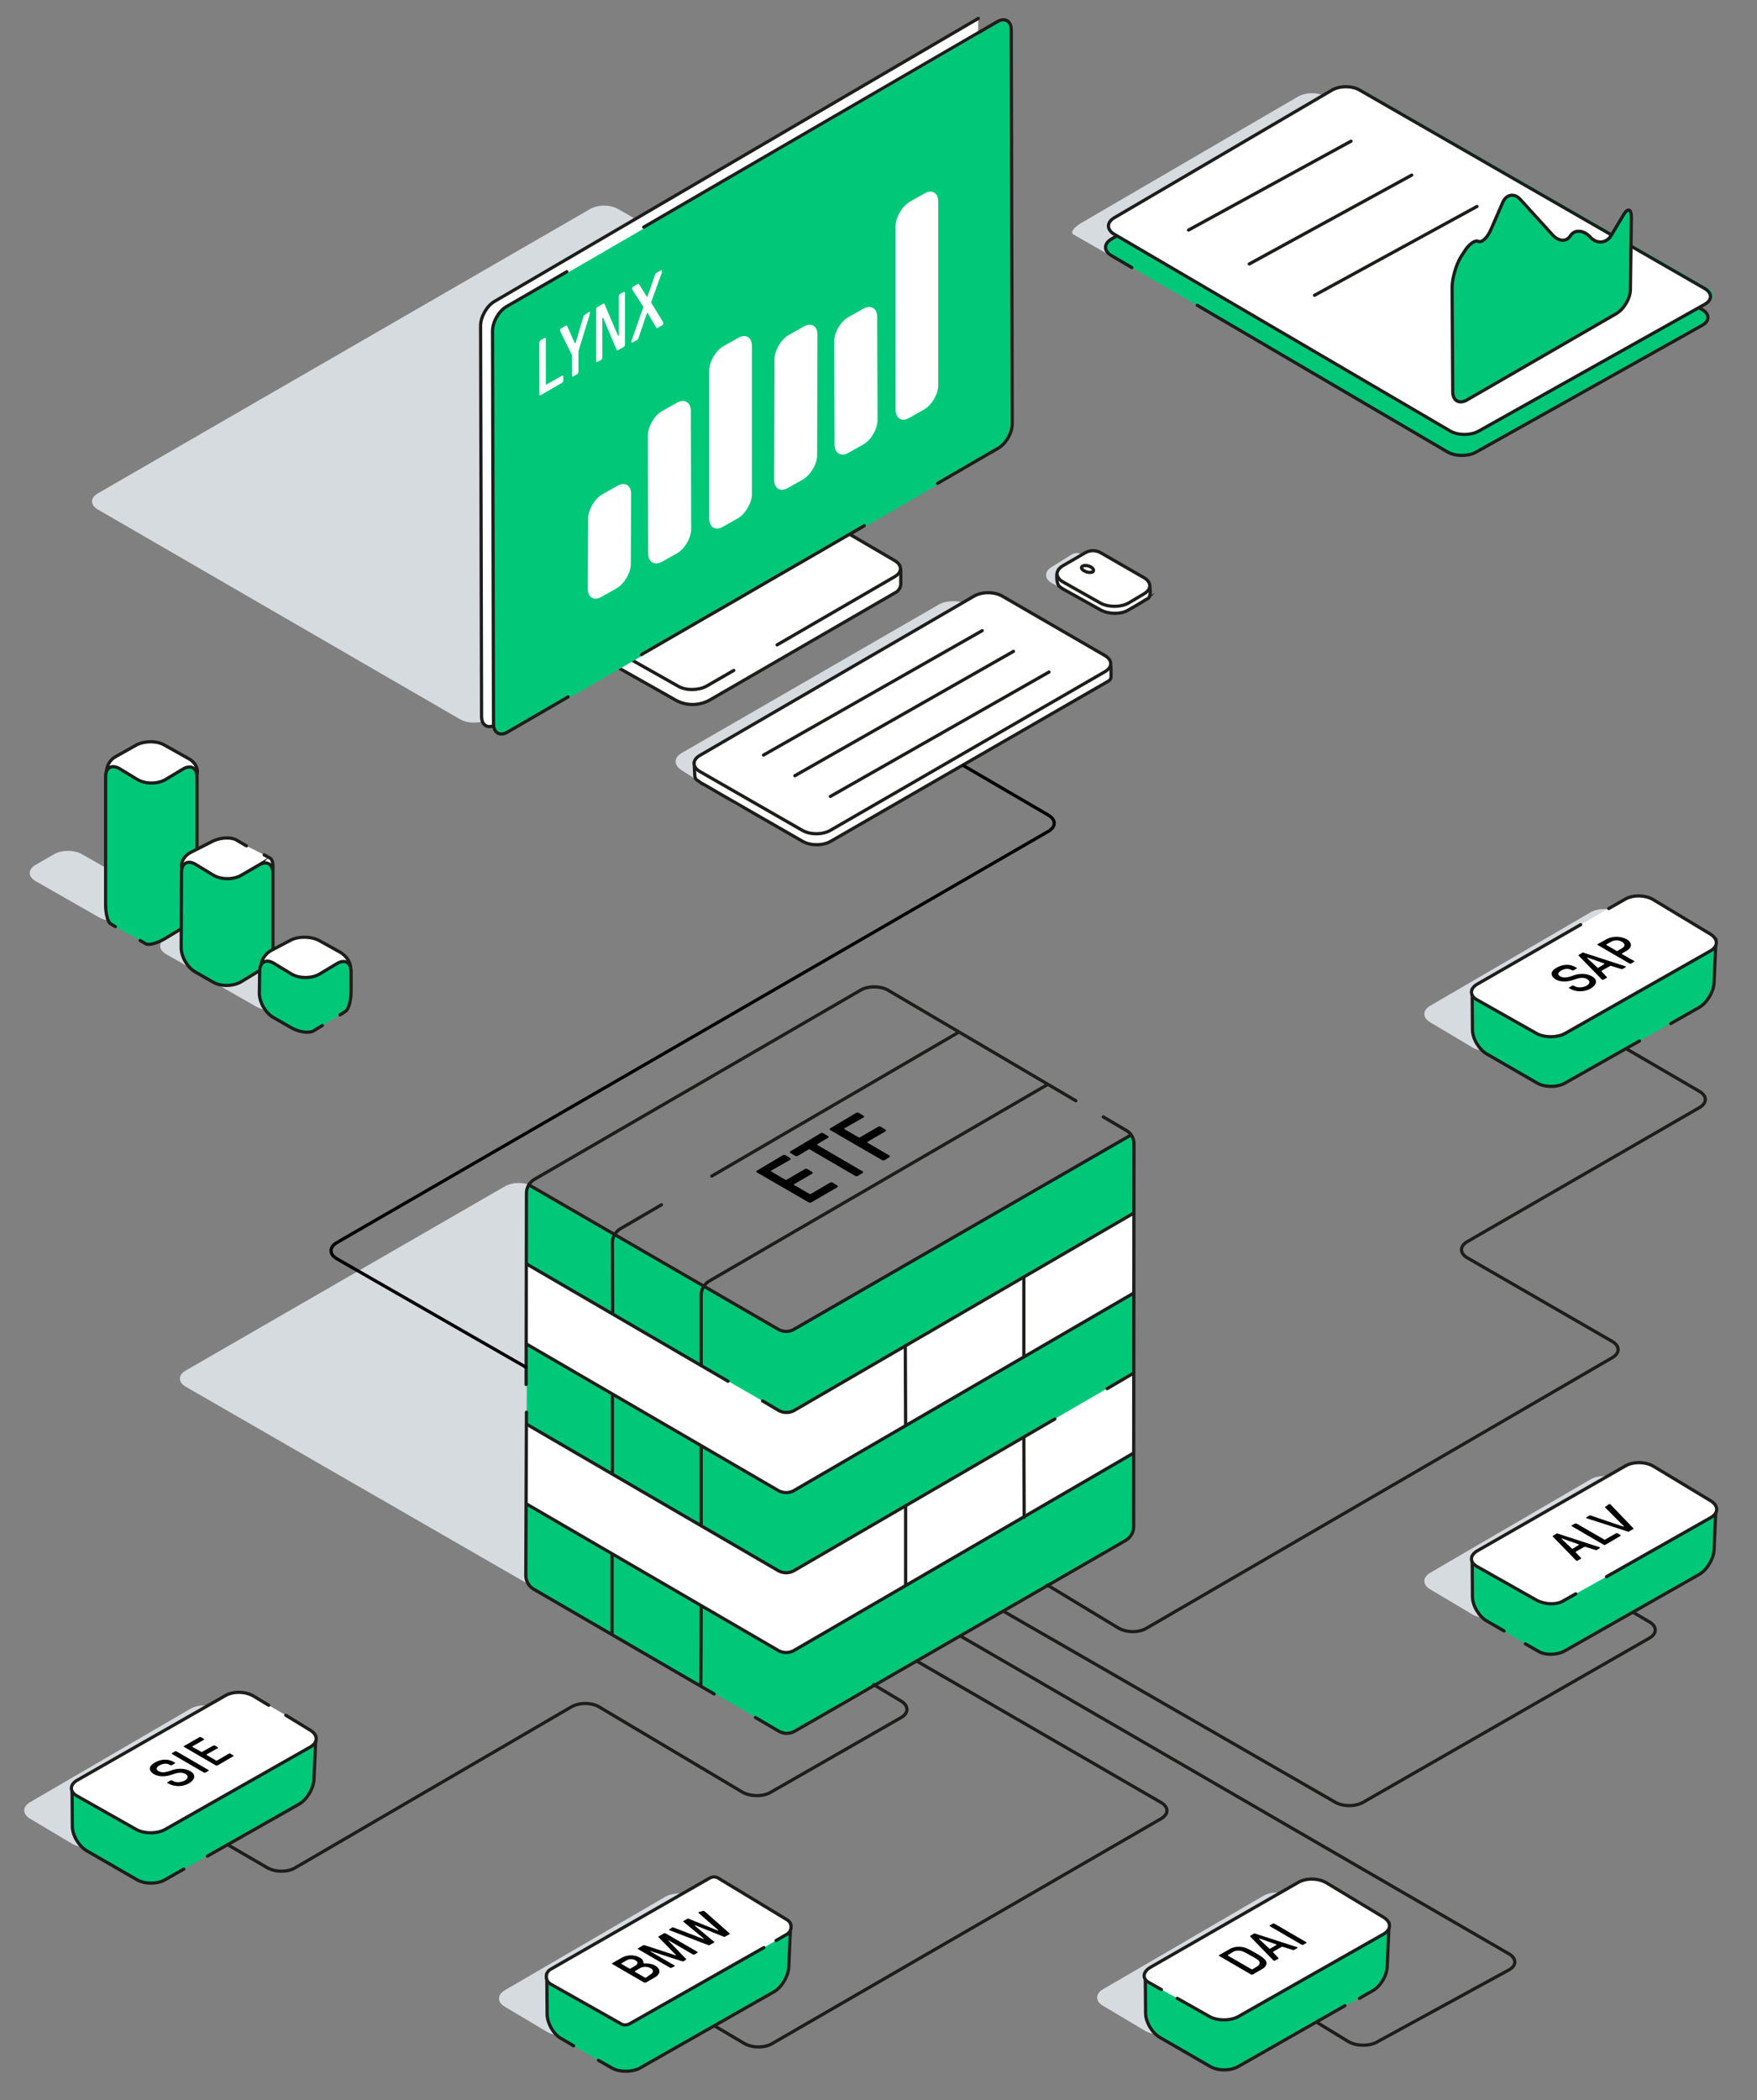 <svg xmlns="http://www.w3.org/2000/svg" xmlns:xlink="http://www.w3.org/1999/xlink" baseProfile="tiny" width="544" height="650"><rect width="100%" height="100%" fill="#808080" stroke="none"/><style><![CDATA[.B{stroke-miterlimit:10}.C{fill:none}.D{stroke:#1d1d1b}.E{stroke-linecap:round}.F{fill:#fff}.G{fill:#00c878}.H{fill:#d6dbe0}]]></style><path d="M307 454.1c2.4-1.4 2.4-3.6 0-5l-142-81.9c-2.4-1.4-6.3-1.4-8.7 0l-98.8 57c-2.4 1.4-2.4 3.6 0 5l142 81.8c2.4 1.4 6.3 1.4 8.7 0l98.8-56.9z" class="H"/><path d="M349.8 351.5l-99.6 57.4c-2.4 1.4-5.7 2.8-7.4 3.1h0-.1l-74.2-42.5c-2.4-1.4-4.6-2.4-4.8-2.4h0c-1.5.9-.5.3-.5 2.1l-.2 118.2c0 1.8.9 3.5 2.5 4.4l75.7 43.9a4.97 4.97 0 0 0 5 0l102.3-59.1c1.5-.9 2.5-2.5 2.5-4.3l.1-118.4c.1-1.7.3-1.5-1.3-2.4z" class="G"/><path d="M242.7 461.9l-79.5-45.5v-24.7l79.5 45.7 3.2-.9 104.9-60.9v24.8l-104.9 60.8zm0 49.5l-79.5-45.5v-24.7l79.5 45.7 3.2-.9 104.9-60.9v24.8l-104.9 60.9z" class="F"/><g class="B C D E"><path d="M233.9 531.6l7.2 4.2a4.97 4.97 0 0 0 5 0l16.2-9.3 6.9-4 8.7-5 70.6-40.7c1.5-.9 2.5-2.5 2.5-4.3l.1-118.4c0-1.8-.9-3.4-2.5-4.3l-7-4.1M163 437.1l-.2 50.4c0 1.8.9 3.5 2.5 4.4l55.8 32.4m112-183.6L275 306.5c-2.4-1.4-6.3-1.4-8.6 0L165.5 365c-1.5.9-2.5 2.5-2.5 4.3l-.1 59.2m57.5-64.5l76.4-44.5"/><path d="M189.7 406.6l-.1-22c0-1.8 1-3.4 2.5-4.3l12.7-7.4M189.6 456v-24.4m-.1 74.2v-24.7m27.6-58.5v-21.8c0-1.8 1-3.4 2.5-4.3l104.7-60.8M217.1 472.1v-24.4m-.1 74l.1-24.5m63.3-56l-.1-24.3m.1 73.7v-24.5"/><path d="M317 420v-24.3m.1 73.9L317 445m32.8-93.5l-103.9 59.9a4.97 4.97 0 0 1-5 0l-77.2-44.7m61.7 60.8l-62.2-36.2"/><path d="M350.8 375.6L246 436.5a4.97 4.97 0 0 1-5 0l-4.9-2.9m-72.9-17.5l77.7 45.2a4.97 4.97 0 0 0 5 0l104.8-60.9m-7.9 29.4l8-4.7m-187.6 15.8l77.7 45.2a4.97 4.97 0 0 0 5 0l80.7-46.9m-163.4 26.4l77.7 45.2a4.97 4.97 0 0 0 5 0l104.8-60.9"/></g><path d="M265 344.5a.91.91 0 0 1 1 0l1.3.8c.3.2.3.4 0 .6l-5.8 3.3c-.1.1-.1.2 0 .3l4.3 2.5c.1.1.3.1.5 0l5.5-3.2a.91.91 0 0 1 1 0l1.3.8c.3.2.3.4 0 .6l-5.5 3.2c-.1.1-.1.2 0 .3l6.7 3.9c.3.2.3.4 0 .6l-1.3.8a.91.91 0 0 1-1 0l-15.9-9.2c-.3-.2-.3-.4 0-.6l7.9-4.7zm-11 6.3a.91.91 0 0 1 1 0l1.3.8c.3.2.3.4 0 .6l-3.2 1.9c-.1.1-.1.2 0 .3l13.9 8.1c.3.2.3.4 0 .6l-1.3.8a.91.91 0 0 1-1 0l-13.9-8.1c-.1-.1-.3-.1-.5 0l-3.2 1.9a.91.91 0 0 1-1 0l-1.3-.8c-.3-.2-.3-.4 0-.6l9.2-5.5zm-11.7 6.8a.91.91 0 0 1 1 0l1.3.8c.3.2.3.4 0 .6l-5.8 3.3c-.1.1-.1.2 0 .3l4.3 2.5c.1.1.3.1.5 0l5.5-3.2a.91.91 0 0 1 1 0l1.3.8c.3.2.3.4 0 .6l-5.5 3.2c-.1.1-.1.2 0 .3l4.7 2.7c.1.1.3.1.5 0l5.8-3.4a.91.91 0 0 1 1 0l1.3.8c.3.2.3.4 0 .6l-7.9 4.6a.91.91 0 0 1-1 0l-15.9-9.2c-.3-.2-.3-.4 0-.6l7.9-4.7z"/><path d="M343.8 79.1l-5.1-2.9-6.3-3.6c-1.1-.6 0-2.2 2.4-3.6l67.1-39.1c2.4-1.4 6.3-1.4 8.6 0l9 5.3c2.4 1.4 2.4 3.7 0 5.1l-66.7 38.8c-2.4 1.4-5.4 2-6.7 1.3l-2.3-1.3" class="H"/><use xlink:href="#B" class="G"/><use xlink:href="#B" class="B C D E"/><path d="M345.7 72.3c-2.4-1.4-2.4-3.7 0-5.1l67.4-39.5c2.4-1.4 6.3-1.4 8.6 0L528.5 89c2.4 1.4 2.4 3.6 0 4.9l-70.1 39.3c-2.4 1.3-6.3 1.3-8.7-.1l-104-60.8z" class="G"/><use xlink:href="#C" class="F"/><g class="B C D"><use xlink:href="#C"/><path d="M418.3 43.7L368 71.2m69.1-17l-50.3 27.5m70.5-17.8L407 91.4" class="E"/></g><use xlink:href="#D" class="G"/><use xlink:href="#D" class="B C D"/><path d="M318.6 202.1c2.4-1.4 2.3-3.6-.1-4.9L299.4 187c-2.4-1.3-6.4-1.2-8.7.1l-79.7 46c-2.4 1.4-2.4 3.7-.1 5.2l6.4 4.1 8.4 5.4 2.2 1.4c2.3 1.5 6.2 1.6 8.5.2l82.2-47.3z" class="H"/><path d="M267.1 163L240 178.6l-41.6 24.1" class="B C D"/><path d="M303.4 134.3c2.4-1.4 2.4-3.6 0-5l-112-64.6c-2.4-1.4-6.3-1.4-8.7 0l-152.4 88c-2.4 1.4-2.4 3.6 0 5l112.1 64.9c2.4 1.4 6.3 1.4 8.7 0l152.3-88.3z" class="H"/><use xlink:href="#E" class="F"/><use xlink:href="#E" class="B C D E"/><use xlink:href="#F" class="F"/><use xlink:href="#F" class="B C D E"/><use xlink:href="#G" class="F"/><use xlink:href="#G" class="B C D E"/><path d="M313.4 131.7c0 2.8-1.9 6.1-4.3 7.5l-152 87.9c-2.4 1.4-4.3.3-4.3-2.5l-.3-121.7c0-2.7 1.9-6.1 4.3-7.5l152-88.1c2.4-1.4 4.3-.3 4.3 2.5l.3 121.9z" class="G"/><path d="M175.5 84.1l-18.7 10.8c-2.4 1.4-4.3 4.8-4.3 7.5l.3 121.7c0 2.7 2 3.9 4.3 2.5l18.8-10.9m114.4-66.1l18.8-10.9c2.4-1.4 4.3-4.8 4.3-7.5l-.3-122c0-2.7-2-3.9-4.3-2.5L199.3 70.3m-.7 132.3l19.2-11.1 8.7-5 13.6-7.9 8.7-5 18.8-10.9" class="B C D E"/><g class="F"><path d="M232.8 152.9c0 2.8-2 6.1-4.3 7.5l-4.6 2.6c-2.4 1.4-4.3.2-4.3-2.5v-45.8c0-2.8 2-6.1 4.3-7.5l4.6-2.6c2.4-1.4 4.3-.2 4.3 2.5v45.8zM214 163.7c0 2.7-1.9 6.1-4.3 7.5l-4.6 2.6c-2.4 1.4-4.4.2-4.4-2.5l-.1-36.5c0-2.7 1.9-6.1 4.3-7.5l4.6-2.6c2.4-1.4 4.4-.2 4.4 2.5l.1 36.5zm-18.7 10.9c0 2.7-2 6.1-4.4 7.5l-4.6 2.6c-2.4 1.4-4.3.2-4.3-2.5l.1-21.7c0-2.7 2-6.1 4.4-7.5l4.6-2.6c2.4-1.4 4.3-.2 4.3 2.5l-.1 21.7zm95.2-55.4c0 2.8-2 6.1-4.3 7.5l-4.6 2.6c-2.4 1.4-4.3.2-4.3-2.5V70c0-2.8 2-6.1 4.3-7.5l4.6-2.6c2.4-1.4 4.3-.2 4.3 2.5v56.8zM271.7 130c0 2.7-1.9 6.1-4.3 7.5l-4.6 2.6c-2.4 1.4-4.4.2-4.4-2.5l-.1-31.9c0-2.8 1.9-6.1 4.3-7.5l4.6-2.6c2.4-1.4 4.4-.2 4.4 2.5l.1 31.9zM253 140.9c0 2.7-2 6.1-4.4 7.5L244 151c-2.4 1.4-4.3.2-4.3-2.5l.1-37.3c0-2.7 2-6.1 4.4-7.5l4.6-2.6c2.4-1.4 4.3-.2 4.3 2.5l-.1 37.3z"/><use xlink:href="#H"/></g><use xlink:href="#H" class="B C D E"/><use xlink:href="#I" class="F"/><g class="B D"><use xlink:href="#I" class="C"/><path d="M246.1 240.1l67.7-38.5m-56.7 44.9l67.7-38.5m-88.4 25.7l67.7-38.5" class="E F"/></g><path d="M348.1 181.6c2.6-.8 2.7-2.5.3-3.6l-13.7-6.5c-1-.5-2.1-.4-3 .2l-6.1 3.8c-2.3 1.4-2.3 3.7.1 5l5.6 3.1c2.4 1.3 4.8 2.2 5.4 1.9s3.2-1.2 5.8-2l5.6-1.9z" class="H"/><use xlink:href="#J" class="F"/><use xlink:href="#J" class="B C D E"/><use xlink:href="#K" class="F"/><use xlink:href="#K" class="B C D"/><use xlink:href="#L" class="F"/><use xlink:href="#L" class="B C D"/><path d="M81.2 542c2.4-1.4 2.4-3.6.1-5l-13.6-8.1c-2.4-1.4-6.2-1.4-8.6-.1l-49.8 29c-2.4 1.4-2.4 3.7 0 5.1l13.1 7.8c2.4 1.4 6.3 1.4 8.6.1L81.2 542z" class="H"/><use xlink:href="#M" class="G"/><use xlink:href="#M" class="B C D E"/><use xlink:href="#N" class="F"/><use xlink:href="#N" class="B C D E"/><path d="M48 545.5c1.9-1.1 4.1-1.2 5.9-.1l.2.1c.2.1.2.2 0 .3l-.8.5c-.2.1-.4.1-.6 0l-.2-.1c-.9-.5-2-.4-3.1.2s-1.2 1.3-.3 1.8 2 .5 4.1-.3c2-.7 4.2-.6 5.7.3 1.8 1 1.6 2.5-.3 3.7-2 1.2-4.6 1.2-6.5.1l-.2-.1c-.2-.1-.2-.3 0-.3l.8-.5c.2-.1.4-.1.6 0l.2.1c1 .6 2.5.5 3.7-.1 1.1-.6 1.2-1.4.3-2-1-.6-2.2-.6-4.1.1-2.2.8-4.2.8-5.8-.1-1.8-1.2-1.5-2.6.4-3.6zm6.1-3.4c.2-.1.4-.1.6 0l9.8 5.7c.2.1.2.3 0 .3l-.8.5c-.2.1-.4.1-.6 0l-9.8-5.7c-.2-.1-.2-.2 0-.3l.8-.5zm7.6-4.4c.2-.1.4-.1.6 0l.8.5c.2.1.2.2 0 .3l-3.5 2c-.1.1-.1.1 0 .2l2.7 1.5c.1.1.2.1.3 0l3.4-1.9c.2-.1.4-.1.6 0l.8.5c.2.1.2.2 0 .3L64 543c-.1.1-.1.1 0 .2l2.9 1.7c.1.1.2 0 .3 0l3.6-2.1c.2-.1.4-.1.6 0l.8.5c.2.1.2.3 0 .3l-4.8 2.8c-.2.1-.4.1-.6 0l-9.8-5.7c-.2-.1-.2-.2 0-.3l4.7-2.7z"/><use xlink:href="#O" class="H"/><use xlink:href="#P" class="G"/><use xlink:href="#P" class="B C D E"/><use xlink:href="#Q" class="F"/><use xlink:href="#Q" class="B C D E"/><path d="M199.6 607.7c1.1-.1 2.5.2 3.3.7 1.8 1.1 1.6 2.6-.1 3.6l-2.8 1.6c-.2.1-.4.1-.6 0l-9.8-5.7c-.2-.1-.2-.3 0-.3l2.8-1.6c1.7-1 4-1.1 5.7-.1.8.4 1.2 1.1 1.1 1.7.1 0 .2.1.4.1zm1.8 3.4c.9-.5 1.1-1.3.1-1.9s-2.5-.6-3.4 0l-1.5.9c-.1.1-.1.1 0 .2l3.1 1.8c.1.1.2 0 .3 0l1.4-1m-9.1-3.3l2.6 1.5c.1.1.2 0 .3 0l1.5-.9c.9-.5.9-1.2 0-1.7s-2-.4-2.8.1l-1.5.9c-.1 0-.1.1-.1.1m13.2-9.4c.2-.1.4-.1.6 0l9.8 5.7c.2.1.2.3 0 .3l-.8.5c-.2.1-.4.1-.6 0l-7.4-4.3h-.1v.1l5.4 5.6c.1.1.1.2-.1.3l-.6.4c-.2.1-.3.1-.6 0l-9.6-3.1h-.1v.1l7.4 4.3c.2.1.2.3 0 .3l-.8.4c-.2.1-.4.1-.6 0l-9.8-5.7c-.2-.1-.2-.3 0-.3l1.5-.9c.2-.1.3-.1.6 0l9.5 3.1h.1v-.1l-5.4-5.5c-.1-.1-.1-.2.1-.3l1.5-.9zm12-6.9c.2-.1.4-.1.5 0 0 0 .1.1.2.1l7.7 6.8c.1.1.1.2-.1.3l-1.3.7c-.1.1-.3.1-.5 0l-8.7-3.5h-.2c-.1 0 0 0 0 .1l6 5c.1.1.1.2-.1.3l-1.3.7c-.1.1-.3.1-.5 0l-11.7-4.5c-.1 0-.2-.1-.3-.1-.1-.1-.1-.2.1-.3l.8-.5c.1-.1.3-.1.5 0l9.1 3.5h.2c.1 0 .1-.1 0-.1l-6.3-5.2c-.1-.1-.1-.2.1-.3l1.1-.6c.1-.1.3-.1.5 0l8.9 3.6h.2c.1 0 .1-.1 0-.1l-6.1-5.3c-.1-.1-.1-.2.1-.3l1.1-.3z"/><use xlink:href="#O" x="286.5" y="-129.2" class="H"/><use xlink:href="#R" class="G"/><use xlink:href="#R" class="B C D E"/><use xlink:href="#S" class="F"/><use xlink:href="#S" class="B C D E"/><path d="M495 478.8c.1 0 .2.1.3.1.1.1.1.2 0 .3l-.9.5c-.1.1-.3.1-.5 0l-2.9-.9c-.2-.1-.4 0-.5 0l-2.5 1.4c-.1.1-.2.2-.1.3l1.6 1.7c.1.1.1.2-.1.3l-.9.5c-.2.1-.4.1-.5 0l-.2-.2-7-7.2c-.1-.1-.1-.2.1-.3l1-.6c.1-.1.3-.1.5 0l12.6 4.1zm-6.2-.6c.1-.1.1-.1 0-.2l-5.1-1.8h-.2v.1l3.2 3c.1.1.2.1.3 0l1.8-1.1m9.3-12.6c.1-.1.4-.1.5 0l.2.2 6.9 7.2c.1.1.1.2-.1.3l-1.2.7c-.1.1-.3.1-.5 0l-12.4-4c-.1 0-.2-.1-.3-.1-.1-.1-.1-.2 0-.3l.9-.5c.1-.1.3-.1.5 0l10 3.4h.2v-.1l-5.8-5.8c-.1-.1-.1-.2.1-.3l1-.7z"/><path d="M487.6 471.6c.2-.1.4-.1.6 0l8.5 4.9c.1.1.2.1.3 0l3.3-1.9c.2-.1.4-.1.6 0l.8.5c.2.1.2.3 0 .3l-4.6 2.7c-.2.1-.4.1-.6 0l-9.8-5.7c-.2-.1-.2-.3 0-.3l.9-.5z"/><use xlink:href="#O" x="185.2" y="-0.3" class="H"/><use xlink:href="#T" class="G"/><use xlink:href="#T" class="B C D E"/><use xlink:href="#U" class="F"/><use xlink:href="#U" class="B C D E"/><path d="M384.9 602.7c1.2.2 2.5 1 3.9 1.8s2.6 1.6 3.1 2.3c.5.9.2 1.9-1.2 2.7l-2.8 1.6c-.2.1-.4.1-.6 0l-9.8-5.7c-.2-.1-.2-.3 0-.3l2.8-1.6c1.4-.9 3.1-1.2 4.6-.8zm5 4.4c-.2-.5-1.5-1.2-2.6-1.8s-2.4-1.4-3.2-1.5c-.9-.2-1.9 0-2.4.4l-1.5.9c-.1.1-.1.1 0 .2l7.3 4.2c.1.1.2.1.3 0l1.5-.9c.6-.4.9-1 .6-1.5m11.5-4.5c.1 0 .2.1.3.1.1.1.1.2-.1.3l-.9.5c-.1.1-.3.1-.5 0l-2.9-.9c-.2-.1-.3 0-.5 0l-2.5 1.4c-.1.1-.2.2-.1.3l1.6 1.7c.1.1.1.2-.1.3l-.9.5c-.1.1-.4.1-.5 0l-.2-.2-7-7.2c-.1-.1-.1-.2.1-.3l1-.6c.1-.1.3-.1.5 0l12.7 4.1zm-6.2-.6c.1-.1.1-.1-.1-.2L390 600h-.2v.1l3.2 3c.1.1.2.1.3 0l1.9-1.1m-1.2-6.6c.2-.1.4-.1.6 0l9.8 5.7c.2.1.2.2 0 .3l-.8.5c-.2.1-.4.1-.6 0l-9.8-5.7c-.2-.1-.2-.3 0-.3l.8-.5z"/><use xlink:href="#O" x="286.5" y="-304.7" class="H"/><use xlink:href="#V" class="G"/><use xlink:href="#V" class="B C D E"/><use xlink:href="#W" class="F"/><use xlink:href="#W" class="B C D E"/><path d="M482 299.5c1.9-1.1 4.1-1.2 5.9-.1l.2.1c.2.1.2.3 0 .3l-.8.5c-.2.1-.4.1-.6 0l-.2-.1c-.9-.5-2.1-.4-3.1.2-1.1.6-1.2 1.3-.3 1.8s2 .5 4.1-.3c2-.7 4.2-.6 5.7.3 1.8 1 1.6 2.5-.3 3.7-2 1.2-4.6 1.2-6.5.1l-.2-.1c-.2-.1-.2-.3 0-.3l.8-.5c.2-.1.4-.1.6 0l.2.1c1 .6 2.5.5 3.7-.1 1.1-.6 1.2-1.4.3-2-1-.6-2.2-.6-4.1.1-2.2.8-4.2.8-5.8-.1-1.8-1.2-1.5-2.6.4-3.6zm21-.5c.1 0 .2.1.3.1.1.1.1.2 0 .3l-.9.5c-.1.1-.3.1-.5 0l-2.9-.9c-.2-.1-.4 0-.5 0l-2.5 1.4c-.1.1-.2.2-.1.3l1.6 1.7c.1.1.1.2-.1.3l-.9.5c-.2.1-.4.1-.5 0l-.2-.2-7-7.2c-.1-.1-.1-.2.1-.3l1-.6c.1-.1.3-.1.5 0L503 299zm-6.3-.6c.1-.1.1-.1 0-.2l-5.1-1.8h-.2v.1l3.2 3c.1.1.2.1.3 0l1.8-1.1m.7-7.7c1.8-1 4.4-1 6.2 0s1.8 2.6 0 3.6l-1.4.8c-.1.1-.1.1 0 .2l3.7 2.1c.2.1.2.3 0 .3l-.8.5c-.2.1-.4.1-.6 0l-9.8-5.7c-.2-.1-.2-.2 0-.3l2.7-1.5zm4.8 2.8c1-.6 1-1.4 0-2a3.44 3.44 0 0 0-3.4 0l-1.4.8c-.1.1-.1.1 0 .2l3.1 1.8c.1.1.2.1.3 0l1.4-.8"/><g class="C B E"><path d="M70.4 570.9l12.4 7.2c2.4 1.4 6.3 1.4 8.6 0l85.5-49.8c2.4-1.4 6.3-1.4 8.6 0l44.4 26.4c2.4 1.4 6.3 1.4 8.6.1l40.5-23.2c2.4-1.4 2.4-3.6 0-5.1l-8.5-5.1M221.2 627l9.3 5.5c2.4 1.4 6.3 1.4 8.6 0l120.4-69.6c2.4-1.4 2.4-3.6 0-5l-75.7-43.8m124.2 112l9.5 5.8c2.4 1.4 6.3 1.5 8.7.2l41-22.4c2.4-1.3 2.4-3.5.1-4.9l-169.7-98.3m208-7.5l5.1 3c2.4 1.4 2.4 3.6 0 5l-88.6 50.8c-2.4 1.4-6.3 1.4-8.7 0l-102.7-59.1m13.6-8.1l22 13.3c2.4 1.4 6.2 1.5 8.6.1l144.3-83.8c2.4-1.4 2.4-3.6 0-5l-44.9-25.9c-2.4-1.4-2.4-3.6 0-5l71.9-41.5c2.4-1.4 2.4-3.6 0-5l-22.5-13.1" class="D"/><path stroke="#000" d="M298.2 236.9l26.4 15.4c2.4 1.4 2.4 3.6 0 5L104.3 384.6c-2.4 1.4-2.4 3.6 0 5l58.6 33.6"/></g><g class="H"><path d="M45.1 275.6c2.4 1.4 2.4 3.6 0 5l-5.8 3.3c-2.4 1.4-6.3 1.4-8.7 0L11 272.7c-2.4-1.4-2.4-3.6 0-5l5.7-3.3c2.4-1.4 6.3-1.4 8.7 0l19.7 11.2z"/><use xlink:href="#X"/><use xlink:href="#X" x="8.4" y="5.1"/></g><use xlink:href="#Y" class="F"/><use xlink:href="#Y" class="B C D"/><use xlink:href="#Z" class="G"/><use xlink:href="#Z" class="B C D E"/><use xlink:href="#a" class="F"/><use xlink:href="#a" class="B C D E"/><use xlink:href="#b" class="G"/><use xlink:href="#b" class="B C D"/><use xlink:href="#c" class="F"/><use xlink:href="#c" class="B C D"/><use xlink:href="#d" class="G"/><use xlink:href="#d" class="B C D E"/><path d="M182.3 96.6c.2-.1.4-.1.4.2 0 .1 0 .2-.1.5l-3.5 11.4v6.4c0 .3-.2.6-.4.7l-1.2.7c-.2.1-.4 0-.4-.2v-6.4l-3.6-7.3c-.1-.2-.1-.3-.1-.4 0-.2.2-.5.4-.6l1.4-.8c.2-.1.3-.1.4.1l2.3 5.2c0 .1.1.2.2.1.1 0 .1-.1.2-.3l2.3-7.8c.1-.3.2-.5.4-.6l1.3-.9zm-13.7 8c.2-.1.4 0 .4.2v14.1c0 .1.1.2.2.1l4.8-2.7c.2-.1.4 0 .4.2v1.3c0 .3-.2.6-.4.7l-6.6 3.8c-.2.1-.4 0-.4-.2V106c0-.3.2-.6.4-.7l1.2-.7zm24.5-14.2c.2-.1.4 0 .4.2v16.1c0 .3-.2.6-.4.7l-1.8 1c-.2.1-.3.1-.4-.2l-4.1-9.7c-.1-.2-.1-.2-.2-.1-.1 0-.1.1-.1.2v12.1c0 .3-.2.6-.4.7l-1.1.6c-.2.1-.4 0-.4-.2V95.7c0-.3.2-.6.4-.7l1.8-1c.2-.1.3-.1.4.2l4.1 9.6c.1.2.1.2.2.1.1 0 .1-.1.1-.2v-12c0-.3.2-.6.4-.7l1.1-.6zm11.5-6.7c.2-.1.4 0 .4.2 0 .1 0 .3-.1.5l-3.2 8.9c0 .1-.1.2-.1.3 0 0 0 .1.1.2l3.6 5.9c.1.1.1.2.1.3 0 .3-.2.5-.4.7l-1.4.8c-.2.1-.3.1-.4-.1l-2.6-4.4c-.1-.1-.1-.2-.2-.1 0 0-.1.1-.2.3l-2.5 7.4c-.1.4-.2.5-.4.6l-1.4.8c-.2.1-.4 0-.4-.2 0-.1 0-.2.1-.5l3.5-10c.1-.2.1-.3.1-.3s0-.1-.1-.2l-3.3-5.1c-.1-.2-.1-.3-.1-.4 0-.2.2-.5.4-.6l1.4-.8c.2-.1.3-.1.4.1l2.4 3.9c0 .1.1.1.1.1s.1-.2.1-.3l2.3-6.6c.1-.4.2-.5.4-.6l1.4-.8z" class="F"/><defs ><path id="B" d="M350.4 82.8l-6.3-3.7c-2.4-1.4-2.4-3.7 0-5.1l67.4-39.5c2.4-1.4 6.3-1.4 8.6 0L527 95.8c2.4 1.4 2.4 3.6 0 4.9L456.9 140c-2.4 1.3-6.3 1.3-8.7-.1l-77.5-45.4"/><path id="C" d="M345 72.5c-2.4-1.4-2.4-3.7 0-5.1l67.4-39.5c2.4-1.4 6.3-1.4 8.6 0l106.8 61.4c2.4 1.4 2.4 3.6 0 4.9l-70.1 39.3c-2.4 1.3-6.3 1.3-8.7-.1L345 72.5z"/><path id="D" d="M500.4 97.1c2.4-1.4 4.4-4.8 4.4-7.5l.3-22.3c0-2.7-1.1-3.1-2.5-.7l-3.7 6.2c-1.4 2.4-4.2 2.8-6.2.9l-.7-.7c-2-1.9-4.6-1.9-5.8 0s-3.6 1.8-5.5-.3l-10-11c-1.8-2-4.3-1.6-5.4.9l-3.7 8.5c-1.1 2.5-2.8 4.1-3.9 3.6-1-.5-3 .9-4.4 3.3l-1.1 1.7c-1.4 2.4-2.6 6.5-2.6 9.3l.2 32.3c0 2.7 2 3.9 4.4 2.5l46.2-26.7z"/><path id="E" d="M300.5 140.7l-147 83.6c-2.4 1.4-4.4.2-4.4-2.5l-.3-121c0-2.7 1.9-6.1 4.3-7.5L302.9 5.7"/><path id="F" d="M189.6 199.6c-.1 3-.5 5.8 2.1 7.2h0l6.7 3.8 6.4 3.6 4.4 2.5c3.2 1.8 7.2 1.8 10.5 0l57.9-33.5c.8-.6 1.3-1.5 1.3-2.5v-4.4"/><path id="G" d="M240.6 199.6l36.4-21.1c2.4-1.4 2.4-3.6 0-5l-18.3-10.7c-2.4-1.4-6.3-1.4-8.6 0l-58.7 34.1c-2.4 1.4-2.4 3.6 0 5l18.6 10.5c2.4 1.4 6.3 1.3 8.7 0l8.5-4.9"/><path id="H" d="M215 235.9v1.5l.1 2.3c0 .4.1.9.2 1.1 0 .2.3.5.6.7l1 .7a12.75 12.75 0 0 0 1.2.7c.4.2 2.6 1.5 5 2.9l25.4 14.6c2.4 1.4 6.3 1.4 8.7 0l86-49.6c.3-.2.5-.4.6-.6s.1-.3.2-.5v-2.1c0-.8-.1-1.5-.1-1.5"/><path id="I" d="M216.7 233.8c-2.4 1.4-2.4 3.6 0 5l31.7 18.2c2.4 1.4 6.3 1.4 8.7 0l85-49.1c2.4-1.4 2.4-3.6 0-5l-31.8-18.4c-2.4-1.4-6.3-1.4-8.7 0l-84.9 49.3z"/><path id="J" d="M356 181.4a7.47 7.47 0 0 0 .1 1.1c.1.6 0 1.4-.1 1.8s-.3.8-.5.9-.5.3-.7.4a13.12 13.12 0 0 0-1 .6c-.3.2-2.3 1.4-4.6 2.7-2.2 1.3-6 1.2-8.4-.1l-11.5-6.4-.5-.3c-.3-.2-.8-.6-1-.8-.2-.3-.4-.9-.5-1.4s-.1-1.3-.1-1.7.1-.8.1-.8"/><path id="K" d="M336 171.1l-6.9 4c-2.4 1.4-2.4 3.6 0 5l11.7 6.6c2.4 1.3 6.3 1.3 8.7-.1l4.7-2.8c2.4-1.4 2.4-3.6 0-5l-13.2-7.6c-1.6-1-3.5-1-5-.1z"/><path id="L" d="M337.8 175.5c-.9-.5-2-.6-2.6-.3s-.4 1 .5 1.5 2.1.6 2.6.3.3-1-.5-1.5z"/><path id="M" d="M64.2 574.5l28.4-16.1c2.4-1.4 4.4-4.7 4.6-7.5l.6-13.5c0-.1-.1-.2-.1-.2l-18.6.5c-2.7.1-7.2.8-9.8 1.5l-47 13.7.1 12.4c0 2.7 2 6.1 4.4 7.5l15.6 9c2.4 1.4 6.3 1.4 8.7 0l5.8-3.3"/><path id="N" d="M83.2 527.8l-4.8-2.9c-2.4-1.4-6.2-1.5-8.6-.1L23.9 551c-2.4 1.4-2.4 3.6 0 4.9l18.4 10.4c2.4 1.3 6.3 1.3 8.7 0l45.1-25.6c2.4-1.4 2.4-3.6.1-5.1l-7.7-4.7"/><path id="O" d="M228.2 600.2c2.4-1.4 2.4-3.6.1-5l-13.6-8.1c-2.4-1.4-6.2-1.4-8.6-.1l-49.8 29c-2.4 1.4-2.4 3.7 0 5.1l13.1 7.8c2.4 1.4 6.3 1.4 8.6.1l50.2-28.8z"/><path id="P" d="M185.3 637.7l4.2 2.4c2.3 1.3 6.2 1.3 8.6 0l41.5-23.6c2.4-1.4 4.4-4.7 4.6-7.5l.6-13.5c0-.1-.1-.2-.1-.2l-18.6.5c-2.7.1-7.2.8-9.8 1.5l-47 13.7.1 12.4c0 2.7 1.9 6.1 4.1 7.4l4.1 2.4"/><path id="Q" d="M240.3 600.6l3.3-1.9c1.7-1 1.8-3.5.1-4.5l-21.3-12.9c-.8-.5-1.8-.5-2.7 0l-49.2 28.2c-1.8 1-1.8 3.6 0 4.6l21.8 12.3c.8.5 1.8.4 2.6 0l41.6-23.6"/><path id="R" d="M472.3 508.8l4 2.3c2.2 1.3 5.9 1.2 8.3-.2l41.5-23.6c2.4-1.4 4.4-4.7 4.6-7.5l.6-13.5c0-.1-.1-.2-.1-.2l-18.6.5c-2.7.1-7.2.8-9.8 1.5l-47 13.7.1 12.4c0 2.7 2 6.1 4.4 7.5l5.4 3.1"/><path id="S" d="M497.4 488l32.3-18.3c2.4-1.4 2.4-3.6.1-5.1l-17.9-10.8c-2.4-1.4-6.2-1.5-8.6-.1L457.4 480c-2.4 1.4-2.4 3.6 0 4.9l18.4 10.4c2.4 1.3 6.1 1.5 8.2.2l3.9-2.2"/><path id="T" d="M420.9 618.5l4.2-2.4c2.3-1.3 4.3-4.6 4.4-7.4l.6-13.5c0-.1-.1-.2-.1-.2l-18.6.5c-2.7.1-7.2.8-9.8 1.5l-47 13.7.1 12.4c0 2.7 2 6.1 4.4 7.5l15.6 9c2.4 1.4 6.3 1.4 8.7 0l33-18.8"/><path id="U" d="M364.5 618.5l10.1 5.7c2.4 1.3 6.3 1.3 8.7 0l45.1-25.6c2.4-1.4 2.4-3.6.1-5.1l-17.9-10.8c-2.4-1.4-6.2-1.5-8.6-.1l-45.8 26.3c-2.4 1.4-2.6 3.5-.5 4.7l3.9 2.2"/><path id="V" d="M517.3 316.8l8.8-5c2.4-1.4 4.4-4.7 4.6-7.5l.6-13.5c0-.1-.1-.2-.1-.2l-18.6.5c-2.7.1-7.2.8-9.8 1.5l-47 13.7.1 12.4c0 2.7 2 6.1 4.4 7.5l15.6 9c2.4 1.4 6.3 1.4 8.7 0l23-13"/><path id="W" d="M489.4 286.2l-32 18.4c-2.4 1.4-2.4 3.6 0 4.9l18.4 10.4c2.4 1.3 6.3 1.3 8.7 0l45.1-25.6c2.4-1.4 2.4-3.6.1-5.1l-17.9-10.8c-2.4-1.4-6.2-1.5-8.6-.1l-5.1 2.9"/><path id="X" d="M85.5 298.2c2.4 1.4 2.4 3.6 0 5l-5.8 3.3c-2.4 1.4-6.3 1.4-8.7 0l-19.6-11.2c-2.4-1.4-2.4-3.6 0-5l5.7-3.3c2.4-1.4 6.3-1.4 8.7 0l19.7 11.2z"/><path id="Y" d="M33.4 241c-1.1-2.4 0-5.5 2.4-6.8l6.4-3.6c2.4-1.3 6.3-1.4 8.7 0l7.5 4.2c2.4 1.3 3.4 3.9 2.2 5.6-1.2 1.8-4.4 3.6-7.1 4l-2.3.4c-2.7.5-7.2.8-9.9.7h-1c-2.7 0-5.9-2.1-6.9-4.5z"/><path id="Z" d="M35.7 286.8l-1.5-.9c-.8-.5-1.5-3.1-1.5-5.9v-39.7c0-2.7 1.9-3.8 4.3-2.4l5.6 3.4c2.4 1.4 6.2 1.4 8.6 0l5.5-3.3c2.4-1.4 4.3-.3 4.3 2.5v39c0 2.8-1.9 6.2-4.3 7.6l-5.6 3.4c-2.4 1.4-5 2.2-6 1.6l-1.7-1"/><path id="a" d="M81.8 264.6l1.8 1c1 .5 1.2 3 .5 5.5s-3.6 4.5-6.3 4.4l-3.2-.1a83.27 83.27 0 0 1-9.9-1.1l-1-.2c-2.7-.6-5.8-2.6-7-4.5s-.1-4.5 2.4-5.8l6.5-3.3c2.4-1.3 5.9-1.5 7.6-.5l3.1 1.8"/><path id="b" d="M80.2 267.7c2.4-1.4 4.3-.3 4.3 2.5v22.7c0 2.8-1.9 6.2-4.3 7.6l-5.6 3.4c-2.4 1.4-6.2 1.5-8.6.1l-5.6-3.2c-2.4-1.4-4.3-4.7-4.3-7.5l.1-23.4c0-2.7 2-3.8 4.3-2.4l5.6 3.4c2.4 1.4 6.2 1.4 8.6 0l5.5-3.2z"/><path id="c" d="M81 300.1c-.7-2 .7-4.7 3.1-6L90 291c2.4-1.3 6.4-1.2 8.8.1l6.3 3.5c2.4 1.3 3.9 3.9 3.3 5.6-.6 1.8-3.3 3.6-6 4.1l-3.6.6c-2.7.5-7.1.5-9.8 0l-1.7-.3c-2.8-.4-5.6-2.4-6.3-4.5z"/><path id="d" d="M99.8 317.4l-2.6 1.6c-1.4.9-4.6.5-7-.9l-5.6-3.2c-2.4-1.4-4.3-4.7-4.3-7.5l.1-6.9c0-2.7 2-3.8 4.3-2.4l5.6 3.4c2.4 1.4 6.2 1.4 8.6 0l5.5-3.3c2.4-1.4 4.3-.3 4.3 2.5v6.2c0 2.8-.8 5.5-1.7 6.1l-1.7 1.1"/></defs></svg>